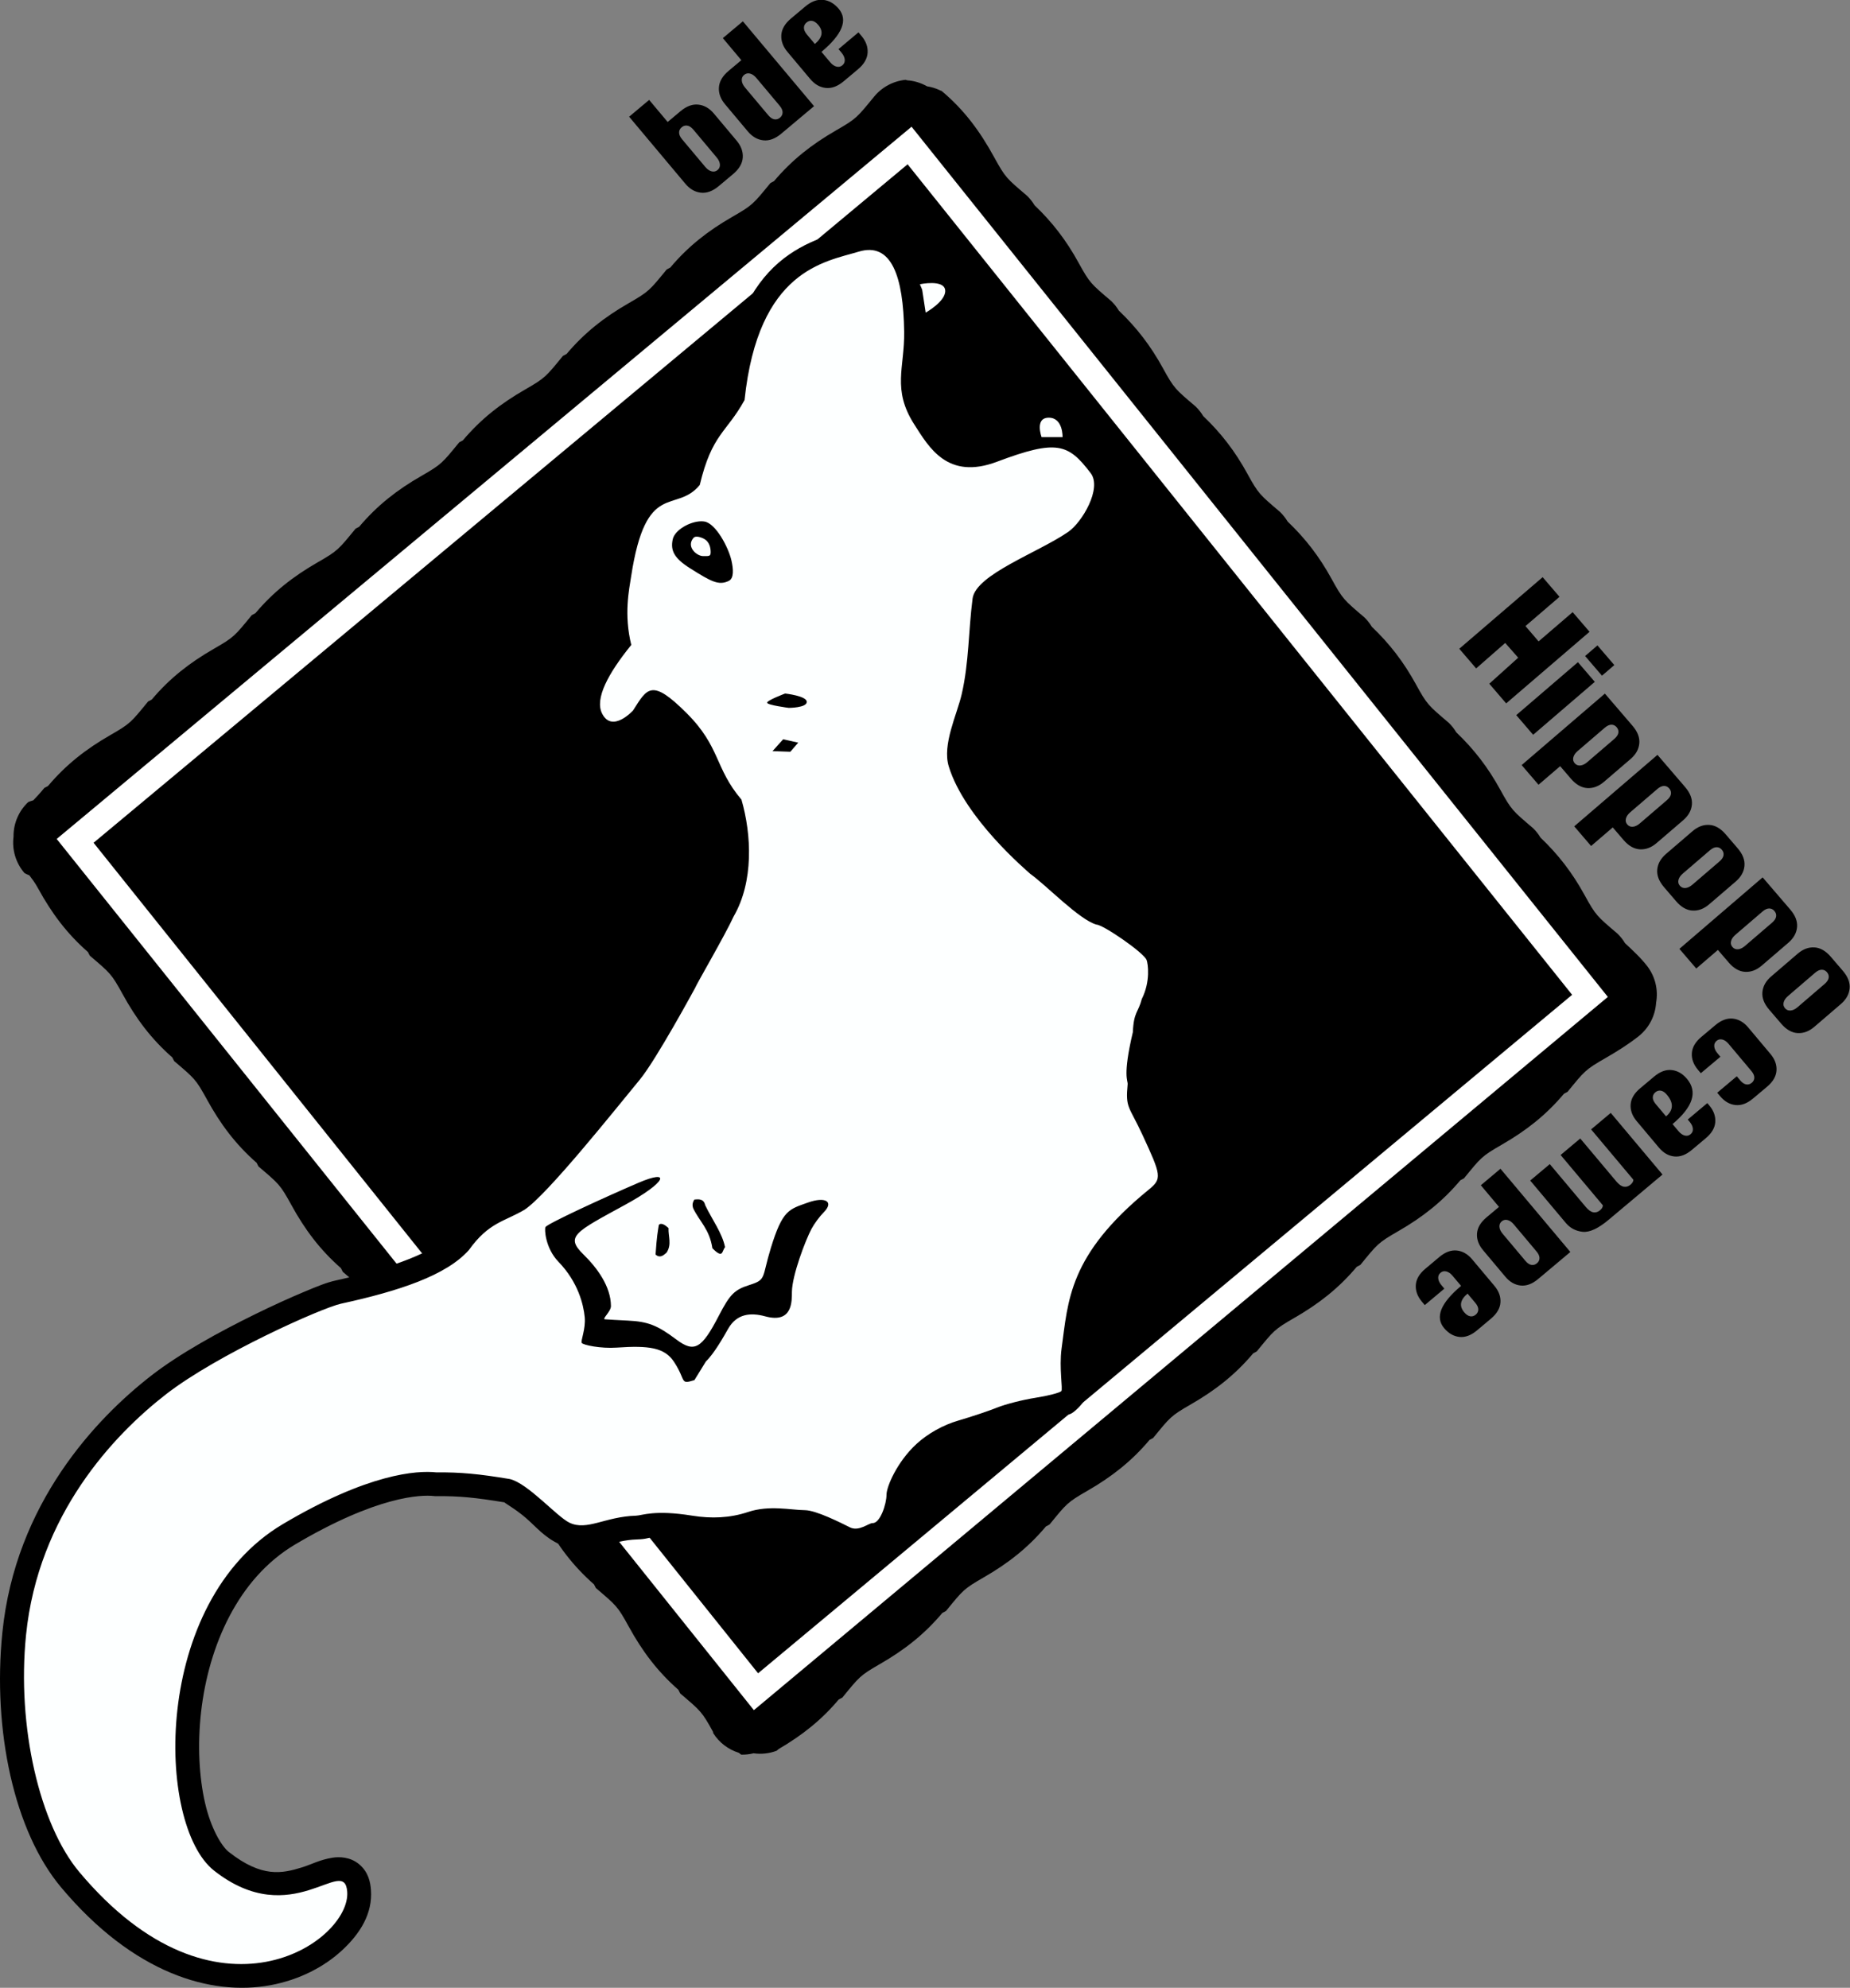 <?xml version="1.0" encoding="UTF-8" standalone="no"?>
<!-- Created with Inkscape (http://www.inkscape.org/) -->

<svg
   width="231.038mm"
   height="248.201mm"
   viewBox="0 0 231.038 248.201"
   version="1.1"
   id="svg1666"
   inkscape:export-filename="bitmap.svg"
   inkscape:export-xdpi="96"
   inkscape:export-ydpi="96"
   sodipodi:docname="hippopocampe (Copy).svg"
   xmlns:inkscape="http://www.inkscape.org/namespaces/inkscape"
   xmlns:sodipodi="http://sodipodi.sourceforge.net/DTD/sodipodi-0.dtd"
   xmlns="http://www.w3.org/2000/svg"
   xmlns:svg="http://www.w3.org/2000/svg">
  <rect x="0" y="0" width="231.038" height="248.201" fill="#808080" stroke="none"/>
  <sodipodi:namedview
     id="namedview1668"
     pagecolor="#ffffff"
     bordercolor="#000000"
     borderopacity="0.25"
     inkscape:showpageshadow="2"
     inkscape:pageopacity="0.0"
     inkscape:pagecheckerboard="0"
     inkscape:deskcolor="#d1d1d1"
     inkscape:document-units="mm"
     showgrid="false" />
  <defs
     id="defs1663" />
  <g
     inkscape:label="Layer 1"
     inkscape:groupmode="layer"
     id="layer1"
     transform="translate(-49.067,-123.795)">
    <g
       aria-label="campe"
       transform="matrix(-1.149,0.965,-0.965,-1.149,-5.835,10.357)"
       id="text13086"
       style="font-size:13.41px;line-height:1.25;letter-spacing:0px;word-spacing:0px;display:inline;fill:#000000;fill-opacity:1;stroke:none;stroke-width:0.335">
      <path
         d="m -32.49,-240.854 h 2.128 v 0.38 q 0,0.858 -0.504,1.382 -0.504,0.524 -1.467,0.524 h -1.526 q -0.963,0 -1.467,-0.524 -0.504,-0.524 -0.504,-1.382 v -2.881 q 0,-0.858 0.504,-1.382 0.504,-0.524 1.467,-0.524 h 1.526 q 0.963,0 1.467,0.524 0.504,0.524 0.504,1.382 v 0.38 h -2.128 v -0.445 q 0,-0.38 -0.164,-0.576 -0.164,-0.196 -0.445,-0.196 -0.275,0 -0.439,0.196 -0.164,0.196 -0.164,0.576 v 2.947 q 0,0.38 0.164,0.609 0.164,0.229 0.439,0.229 0.282,0 0.445,-0.229 0.164,-0.229 0.164,-0.609 z"
         style="font-family:'LT Energy';-inkscape-font-specification:'LT Energy';fill:#000000;fill-opacity:1;stroke:none"
         id="path22166" />
      <path
         d="m -25.837,-242.582 v -0.773 q 0,-0.38 -0.164,-0.609 -0.164,-0.229 -0.445,-0.229 -0.275,0 -0.439,0.229 -0.164,0.229 -0.164,0.609 v 0.249 h -2.128 v -0.249 q 0,-0.858 0.504,-1.382 0.504,-0.524 1.467,-0.524 h 1.526 q 0.963,0 1.467,0.524 0.504,0.524 0.504,1.382 v 2.881 q 0,0.858 -0.504,1.382 -0.504,0.524 -1.467,0.524 h -1.526 q -0.963,0 -1.467,-0.524 -0.504,-0.524 -0.504,-1.382 0,-2.108 3.34,-2.108 z m 0,0.838 q -1.211,0 -1.211,1.336 0,0.38 0.164,0.576 0.164,0.196 0.439,0.196 0.282,0 0.445,-0.196 0.164,-0.196 0.164,-0.576 z"
         style="font-family:'LT Energy';-inkscape-font-specification:'LT Energy';fill:#000000;fill-opacity:1;stroke:none"
         id="path22168" />
      <path
         d="m -19.184,-243.224 q 0,-0.511 -0.196,-0.74 -0.196,-0.229 -0.524,-0.229 -0.327,0 -0.458,0.164 v 5.468 h -2.135 v -6.699 h 5.841 q 1.709,0 2.311,0.622 0.602,0.622 0.602,1.48 v 4.597 h -2.128 v -4.662 q 0,-0.511 -0.196,-0.74 -0.196,-0.229 -0.524,-0.229 -0.327,0 -0.458,0.164 v 5.468 h -2.135 z"
         style="font-family:'LT Energy';-inkscape-font-specification:'LT Energy';fill:#000000;fill-opacity:1;stroke:none"
         id="path22170" />
      <path
         d="m -9.303,-239.865 q 0.164,-0.229 0.164,-0.609 v -2.947 q 0,-0.38 -0.164,-0.576 -0.164,-0.196 -0.445,-0.196 -0.275,0 -0.439,0.196 -0.164,0.196 -0.164,0.576 v 2.947 q 0,0.38 0.164,0.609 0.164,0.229 0.439,0.229 0.282,0 0.445,-0.229 z m -3.176,-5.396 h 3.497 q 0.963,0 1.467,0.524 0.504,0.524 0.504,1.382 v 2.881 q 0,0.858 -0.504,1.382 -0.504,0.524 -1.467,0.524 h -1.362 v 2.351 h -2.135 z"
         style="font-family:'LT Energy';-inkscape-font-specification:'LT Energy';fill:#000000;fill-opacity:1;stroke:none"
         id="path22172" />
      <path
         d="m -3.698,-241.574 v 1.1 q 0,0.38 0.164,0.609 0.164,0.229 0.439,0.229 0.282,0 0.445,-0.229 0.164,-0.229 0.164,-0.609 v -0.38 h 2.128 v 0.38 q 0,0.858 -0.504,1.382 -0.504,0.524 -1.467,0.524 h -1.526 q -0.963,0 -1.467,-0.524 -0.504,-0.524 -0.504,-1.382 v -2.881 q 0,-0.858 0.504,-1.382 0.504,-0.524 1.467,-0.524 h 1.526 q 0.963,0 1.467,0.524 0.504,0.524 0.504,1.382 0,1.781 -3.34,1.781 z m 0,-0.838 q 1.211,0 1.211,-1.008 0,-0.38 -0.164,-0.576 -0.164,-0.196 -0.445,-0.196 -0.275,0 -0.439,0.196 -0.164,0.196 -0.164,0.576 z"
         style="font-family:'LT Energy';-inkscape-font-specification:'LT Energy';fill:#000000;fill-opacity:1;stroke:none"
         id="path22174" />
    </g>
    <g
       aria-label="bde"
       transform="matrix(1.149,-0.964,0.964,1.149,-5.835,10.357)"
       id="text17654"
       style="font-size:13.677px;line-height:1.25;letter-spacing:0px;word-spacing:0px;display:inline;fill:#000000;fill-opacity:1;stroke:none;stroke-width:0.342">
      <path
         d="m 16.555,130.484 q 0.167,-0.234 0.167,-0.621 v -3.005 q 0,-0.387 -0.167,-0.588 -0.167,-0.2 -0.454,-0.2 -0.28,0 -0.447,0.2 -0.167,0.2 -0.167,0.588 v 3.005 q 0,0.387 0.167,0.621 0.167,0.234 0.447,0.234 0.287,0 0.454,-0.234 z m -1.062,-5.503 h 1.389 q 0.982,0 1.496,0.534 0.514,0.534 0.514,1.409 v 2.938 q 0,0.875 -0.514,1.409 -0.514,0.534 -1.496,0.534 h -1.556 q -0.982,0 -1.496,-0.534 -0.514,-0.534 -0.514,-1.409 v -7.279 h 2.177 z"
         style="font-family:'LT Energy';-inkscape-font-specification:'LT Energy';fill:#000000;fill-opacity:1;stroke:none"
         id="path22159" />
      <path
         d="m 22.438,126.304 q -0.167,0.234 -0.167,0.621 v 3.005 q 0,0.387 0.167,0.588 0.167,0.2 0.447,0.2 0.287,0 0.454,-0.2 0.167,-0.2 0.167,-0.588 v -3.005 q 0,-0.387 -0.167,-0.621 -0.167,-0.234 -0.454,-0.234 -0.28,0 -0.447,0.234 z m 3.239,5.503 h -3.566 q -0.982,0 -1.496,-0.534 -0.514,-0.534 -0.514,-1.409 v -2.938 q 0,-0.875 0.514,-1.409 0.514,-0.534 1.496,-0.534 h 1.389 v -2.397 h 2.177 z"
         style="font-family:'LT Energy';-inkscape-font-specification:'LT Energy';fill:#000000;fill-opacity:1;stroke:none"
         id="path22161" />
      <path
         d="m 29.056,128.741 v 1.122 q 0,0.387 0.167,0.621 0.167,0.234 0.447,0.234 0.287,0 0.454,-0.234 0.167,-0.234 0.167,-0.621 v -0.387 h 2.17 v 0.387 q 0,0.875 -0.514,1.409 -0.514,0.534 -1.496,0.534 h -1.556 q -0.982,0 -1.496,-0.534 -0.514,-0.534 -0.514,-1.409 v -2.938 q 0,-0.875 0.514,-1.409 0.514,-0.534 1.496,-0.534 h 1.556 q 0.982,0 1.496,0.534 0.514,0.534 0.514,1.409 0,1.816 -3.406,1.816 z m 0,-0.855 q 1.235,0 1.235,-1.028 0,-0.387 -0.167,-0.588 -0.167,-0.2 -0.454,-0.2 -0.28,0 -0.447,0.2 -0.167,0.2 -0.167,0.588 z"
         style="font-family:'LT Energy';-inkscape-font-specification:'LT Energy';fill:#000000;fill-opacity:1;stroke:none"
         id="path22163" />
    </g>
    <g
       aria-label="Hippopo"
       transform="matrix(0.977,1.138,-1.138,0.977,-5.835,10.357)"
       id="text3344"
       style="font-size:13.548px;line-height:1.25;letter-spacing:0px;word-spacing:0px;display:inline;fill:#000000;fill-opacity:1;stroke:none;stroke-width:0.339">
      <path
         d="m 203.482,-38.734 0.032,3.217 h -2.157 v -9.149 h 2.157 v 3.738 h 1.68 v -3.738 h 2.157 v 9.149 h -2.157 l -0.076,-3.238 z"
         style="font-family:'LT Energy';-inkscape-font-specification:'LT Energy';fill:#000000;fill-opacity:1;stroke:none"
         id="path22144"
         sodipodi:nodetypes="ccccccccccccc" />
      <path
         d="m 210.797,-42.285 v 6.767 h -2.157 v -6.767 z m -2.157,-0.787 v -1.356 h 2.157 v 1.356 z"
         style="font-family:'LT Energy';-inkscape-font-specification:'LT Energy';fill:#000000;fill-opacity:1;stroke:none"
         id="path22146" />
      <path
         d="m 215.295,-36.834 q 0.165,-0.232 0.165,-0.615 v -2.977 q 0,-0.384 -0.165,-0.582 -0.165,-0.198 -0.45,-0.198 -0.278,0 -0.443,0.198 -0.165,0.198 -0.165,0.582 v 2.977 q 0,0.384 0.165,0.615 0.165,0.232 0.443,0.232 0.284,0 0.45,-0.232 z m -3.208,-5.451 h 3.533 q 0.972,0 1.482,0.529 0.509,0.529 0.509,1.396 v 2.911 q 0,0.867 -0.509,1.396 -0.509,0.529 -1.482,0.529 h -1.376 v 2.375 h -2.157 z"
         style="font-family:'LT Energy';-inkscape-font-specification:'LT Energy';fill:#000000;fill-opacity:1;stroke:none"
         id="path22148" />
      <path
         d="m 222.016,-36.834 q 0.165,-0.232 0.165,-0.615 v -2.977 q 0,-0.384 -0.165,-0.582 -0.165,-0.198 -0.45,-0.198 -0.278,0 -0.443,0.198 -0.165,0.198 -0.165,0.582 v 2.977 q 0,0.384 0.165,0.615 0.165,0.232 0.443,0.232 0.284,0 0.45,-0.232 z m -3.208,-5.451 h 3.533 q 0.972,0 1.482,0.529 0.509,0.529 0.509,1.396 v 2.911 q 0,0.867 -0.509,1.396 -0.509,0.529 -1.482,0.529 h -1.376 v 2.375 h -2.157 z"
         style="font-family:'LT Energy';-inkscape-font-specification:'LT Energy';fill:#000000;fill-opacity:1;stroke:none"
         id="path22150" />
      <path
         d="m 229.062,-42.285 q 0.972,0 1.482,0.529 0.509,0.529 0.509,1.396 v 2.911 q 0,0.867 -0.509,1.396 -0.509,0.529 -1.482,0.529 h -1.541 q -0.972,0 -1.482,-0.529 -0.509,-0.529 -0.509,-1.396 v -2.911 q 0,-0.867 0.509,-1.396 0.509,-0.529 1.482,-0.529 z m -0.774,5.683 q 0.284,0 0.45,-0.232 0.165,-0.232 0.165,-0.615 v -2.977 q 0,-0.384 -0.165,-0.582 -0.165,-0.198 -0.45,-0.198 -0.278,0 -0.443,0.198 -0.165,0.198 -0.165,0.582 v 2.977 q 0,0.384 0.165,0.615 0.165,0.232 0.443,0.232 z"
         style="font-family:'LT Energy';-inkscape-font-specification:'LT Energy';fill:#000000;fill-opacity:1;stroke:none"
         id="path22152" />
      <path
         d="m 235.459,-36.834 q 0.165,-0.232 0.165,-0.615 v -2.977 q 0,-0.384 -0.165,-0.582 -0.165,-0.198 -0.45,-0.198 -0.278,0 -0.443,0.198 -0.165,0.198 -0.165,0.582 v 2.977 q 0,0.384 0.165,0.615 0.165,0.232 0.443,0.232 0.284,0 0.45,-0.232 z m -3.208,-5.451 h 3.533 q 0.972,0 1.482,0.529 0.509,0.529 0.509,1.396 v 2.911 q 0,0.867 -0.509,1.396 -0.509,0.529 -1.482,0.529 h -1.376 v 2.375 h -2.157 z"
         style="font-family:'LT Energy';-inkscape-font-specification:'LT Energy';fill:#000000;fill-opacity:1;stroke:none"
         id="path22154" />
      <path
         d="m 242.504,-42.285 q 0.972,0 1.482,0.529 0.509,0.529 0.509,1.396 v 2.911 q 0,0.867 -0.509,1.396 -0.509,0.529 -1.482,0.529 h -1.541 q -0.972,0 -1.482,-0.529 -0.509,-0.529 -0.509,-1.396 v -2.911 q 0,-0.867 0.509,-1.396 0.509,-0.529 1.482,-0.529 z m -0.774,5.683 q 0.284,0 0.45,-0.232 0.165,-0.232 0.165,-0.615 v -2.977 q 0,-0.384 -0.165,-0.582 -0.165,-0.198 -0.45,-0.198 -0.278,0 -0.443,0.198 -0.165,0.198 -0.165,0.582 v 2.977 q 0,0.384 0.165,0.615 0.165,0.232 0.443,0.232 z"
         style="font-family:'LT Energy';-inkscape-font-specification:'LT Energy';fill:#000000;fill-opacity:1;stroke:none"
         id="path22156" />
    </g>
    <path
       id="rect2418"
       style="color:#000000;display:inline;fill:#000000;stroke:none;stroke-width:1.5;stroke-linecap:round;stroke-linejoin:round;stroke-dashoffset:18.104;-inkscape-stroke:none;paint-order:stroke fill markers"
       d="m 162.162,133.762 c -1.537,0.151 -2.951,0.907 -3.932,2.101 -2.134,2.602 -2.194,2.744 -4.737,4.204 -3.041,1.746 -5.527,3.694 -7.764,6.346 -0.154,0.073 -0.304,0.154 -0.451,0.24 -2.134,2.602 -2.194,2.744 -4.737,4.204 -3.044,1.747 -5.531,3.693 -7.77,6.349 -0.152,0.073 -0.3,0.152 -0.445,0.237 -2.134,2.602 -2.195,2.744 -4.738,4.204 -3.041,1.745 -5.526,3.691 -7.763,6.343 -0.154,0.073 -0.305,0.154 -0.452,0.24 -2.134,2.602 -2.194,2.747 -4.737,4.207 -3.041,1.746 -5.527,3.691 -7.764,6.343 -0.154,0.073 -0.304,0.154 -0.451,0.24 -2.134,2.602 -2.194,2.745 -4.737,4.204 -3.042,1.746 -5.527,3.693 -7.764,6.345 -0.154,0.073 -0.304,0.154 -0.451,0.24 -2.134,2.602 -2.195,2.745 -4.738,4.204 -3.043,1.746 -5.528,3.691 -7.766,6.345 -0.154,0.073 -0.304,0.154 -0.451,0.24 -2.134,2.602 -2.192,2.745 -4.735,4.204 -3.04,1.745 -5.524,3.689 -7.761,6.34 -0.156,0.074 -0.308,0.155 -0.457,0.243 -2.134,2.602 -2.192,2.745 -4.735,4.204 -3.04,1.745 -5.524,3.692 -7.761,6.343 -0.156,0.074 -0.309,0.155 -0.457,0.243 -0.635,0.775 -0.977,1.11 -1.388,1.55 -0.214,0.061 -0.424,0.134 -0.63,0.219 -1.191,1.119 -1.856,2.687 -1.834,4.321 -0.21,1.644 0.291,3.3 1.377,4.552 0.196,0.103 0.397,0.196 0.603,0.276 0.337,0.458 0.632,0.793 1.119,1.681 1.686,3.075 3.579,5.598 6.187,7.886 0.072,0.156 0.15,0.308 0.235,0.457 2.56,2.185 2.7,2.246 4.11,4.817 1.686,3.076 3.584,5.6 6.193,7.889 0.071,0.155 0.148,0.306 0.232,0.454 2.56,2.185 2.7,2.248 4.11,4.819 1.686,3.076 3.582,5.598 6.191,7.887 0.07,0.154 0.147,0.306 0.231,0.453 2.56,2.185 2.704,2.249 4.114,4.82 1.685,3.074 3.58,5.595 6.187,7.883 0.071,0.157 0.149,0.31 0.234,0.46 2.56,2.185 2.701,2.245 4.111,4.816 1.686,3.075 3.582,5.599 6.19,7.887 0.071,0.156 0.15,0.308 0.235,0.457 2.56,2.185 2.7,2.246 4.11,4.817 1.686,3.076 3.581,5.6 6.19,7.889 0.071,0.155 0.148,0.306 0.232,0.454 2.56,2.185 2.703,2.248 4.113,4.819 1.686,3.076 3.582,5.598 6.191,7.887 0.07,0.155 0.147,0.306 0.231,0.454 2.56,2.185 2.701,2.248 4.111,4.819 1.685,3.074 3.583,5.596 6.19,7.884 0.071,0.157 0.149,0.31 0.234,0.46 2.548,2.175 2.704,2.256 4.096,4.793 0.006,0.053 0.013,0.106 0.021,0.158 0.74,1.176 1.877,2.049 3.204,2.461 0.096,0.079 0.195,0.156 0.296,0.229 0.519,0.012 1.037,-0.045 1.541,-0.17 0.971,0.139 1.962,0.03 2.88,-0.316 0.091,-0.072 0.18,-0.146 0.267,-0.223 2.908,-1.701 5.323,-3.603 7.486,-6.173 0.155,-0.074 0.306,-0.156 0.454,-0.243 2.131,-2.605 2.19,-2.747 4.731,-4.21 3.039,-1.749 5.521,-3.7 7.755,-6.355 0.154,-0.073 0.304,-0.154 0.451,-0.24 2.131,-2.605 2.19,-2.747 4.731,-4.21 3.039,-1.749 5.524,-3.699 7.758,-6.355 0.154,-0.073 0.304,-0.154 0.451,-0.24 2.131,-2.605 2.19,-2.75 4.731,-4.212 3.04,-1.75 5.524,-3.696 7.758,-6.352 0.154,-0.074 0.304,-0.156 0.451,-0.243 2.131,-2.605 2.19,-2.747 4.731,-4.21 3.041,-1.75 5.526,-3.697 7.761,-6.355 0.152,-0.074 0.3,-0.154 0.445,-0.24 2.131,-2.605 2.19,-2.747 4.731,-4.21 3.041,-1.75 5.523,-3.698 7.758,-6.355 0.154,-0.073 0.304,-0.154 0.451,-0.24 2.131,-2.605 2.19,-2.747 4.731,-4.21 3.041,-1.75 5.523,-3.698 7.758,-6.355 0.154,-0.073 0.304,-0.154 0.451,-0.24 2.131,-2.605 2.19,-2.747 4.731,-4.21 3.039,-1.749 5.522,-3.697 7.755,-6.352 0.154,-0.074 0.304,-0.156 0.451,-0.243 2.131,-2.605 2.19,-2.747 4.731,-4.21 1.517,-0.873 2.874,-1.727 4.172,-2.751 1.271,-1.025 2.053,-2.536 2.156,-4.166 0.284,-1.583 -0.1,-3.213 -1.06,-4.504 -0.802,-1.06 -1.817,-1.988 -2.821,-2.929 -0.26,-0.435 -0.575,-0.834 -0.938,-1.187 -2.56,-2.185 -2.701,-2.245 -4.111,-4.816 -1.519,-2.771 -3.28,-5.062 -5.499,-7.172 -0.256,-0.428 -0.566,-0.822 -0.922,-1.171 -2.56,-2.185 -2.704,-2.249 -4.114,-4.82 -1.515,-2.765 -3.273,-5.047 -5.484,-7.154 -0.259,-0.436 -0.574,-0.836 -0.937,-1.19 -2.559,-2.184 -2.703,-2.248 -4.111,-4.816 v -0.003 c -1.52,-2.772 -3.281,-5.063 -5.502,-7.175 -0.256,-0.427 -0.565,-0.819 -0.92,-1.167 -2.56,-2.185 -2.701,-2.248 -4.111,-4.819 -1.517,-2.767 -3.275,-5.052 -5.49,-7.16 -0.258,-0.433 -0.571,-0.831 -0.932,-1.184 -2.56,-2.185 -2.701,-2.248 -4.111,-4.819 -1.518,-2.769 -3.279,-5.054 -5.496,-7.163 -0.257,-0.431 -0.57,-0.827 -0.929,-1.178 -2.56,-2.185 -2.701,-2.248 -4.111,-4.819 -1.518,-2.769 -3.277,-5.057 -5.493,-7.166 -0.258,-0.431 -0.57,-0.827 -0.929,-1.177 -2.56,-2.185 -2.701,-2.248 -4.111,-4.819 -1.518,-2.769 -3.276,-5.057 -5.493,-7.166 -0.258,-0.43 -0.57,-0.825 -0.929,-1.175 -2.56,-2.185 -2.701,-2.248 -4.111,-4.819 -1.778,-3.243 -3.73,-5.899 -6.571,-8.285 -0.072,-0.024 -0.144,-0.046 -0.217,-0.067 -0.007,-0.009 -0.014,-0.018 -0.021,-0.026 -0.5,-0.233 -1.031,-0.394 -1.576,-0.477 -0.758,-0.432 -1.603,-0.689 -2.473,-0.75 -0.072,-0.023 -0.144,-0.044 -0.217,-0.064 z"
       sodipodi:nodetypes="ccccccccccccccccccccccccccccccccccsccsccsccsccsccsccscccccccccccsccsccscccccsccsccsccscccccsccsccccccsccsccscccccsccccccc" />
    <path
       id="path965"
       style="display:inline;fill:#ffffff;stroke:none;stroke-width:0.265;stop-color:#000000"
       d="M 162.908,139.617 56.147,228.549 143.215,337.33 249.863,248.273 Z" />
    <rect
       style="display:inline;fill:#000000;fill-opacity:1;stroke:none;paint-order:stroke markers fill"
       id="rect1432"
       width="132.371"
       height="132.78"
       x="-95.711"
       y="214.815"
       transform="matrix(0.768,-0.64,0.625,0.781,0,0)" />
    <g
       id="path3123">
      <path
         style="color:#000000;fill:#000000;-inkscape-stroke:none;paint-order:stroke fill markers"
         d="m 157.846,152.051 c -0.809,-0.029 -1.625,0.088 -2.391,0.318 -1.82,0.548 -5.702,1.242 -9.174,4.246 -3.35,2.898 -6.043,7.909 -7.047,15.998 -0.888,1.524 -1.689,2.418 -2.701,3.881 -0.96,1.388 -1.865,3.366 -2.637,6.141 -0.226,0.22 -0.389,0.387 -0.803,0.537 -0.549,0.2 -1.573,0.393 -2.826,1.107 -1.254,0.715 -2.501,2.015 -3.357,3.789 -0.857,1.775 -1.473,4.042 -1.967,7.268 -0.186,1.218 -0.796,4.445 -0.143,8.324 -1.106,1.458 -2.199,2.901 -2.861,4.354 -0.846,1.857 -1.438,4.061 -0.322,6.24 0.611,1.193 1.882,2.294 3.24,2.547 1.358,0.252 2.412,-0.147 3.154,-0.523 1.486,-0.752 2.318,-1.783 2.318,-1.783 l 0.17,-0.188 0.137,-0.215 c 0.199,-0.313 0.26,-0.388 0.41,-0.617 0.429,0.332 0.891,0.688 1.684,1.48 1.839,1.838 2.411,3.023 3.131,4.609 0.636,1.403 1.496,3.24 3.018,5.24 1.018,3.787 1.074,8.762 -0.762,11.928 l -0.072,0.125 -0.06,0.131 c -0.414,0.907 -1.605,3.101 -2.656,4.988 -0.526,0.943 -1.024,1.832 -1.406,2.52 -0.191,0.344 -0.352,0.635 -0.48,0.875 -0.064,0.12 -0.119,0.226 -0.174,0.336 -0.008,0.015 -0.026,0.066 -0.033,0.078 -0.014,0.025 -1.187,2.189 -2.621,4.678 -1.443,2.504 -3.285,5.451 -3.934,6.238 -1.67,2.028 -4.547,5.606 -7.348,8.895 -1.4,1.644 -2.781,3.215 -3.947,4.451 -1.15,1.218 -2.192,2.132 -2.406,2.279 -0.981,0.57 -2.007,0.932 -3.375,1.717 -1.401,0.803 -2.944,2.078 -4.4,4.107 l 0.197,-0.244 c -1.869,2.098 -7.335,4.23 -14.375,5.766 -1.17,0.255 -2.311,0.726 -4.035,1.449 -1.725,0.723 -3.826,1.674 -6.061,2.77 -4.469,2.192 -9.424,4.91 -12.971,7.664 -6.874,5.337 -16.967,15.948 -18.6,32.096 -1.232,12.18 1.462,24.794 7.328,31.793 9.048,10.795 18.74,13.599 26.145,12.23 3.702,-0.684 6.783,-2.335 8.998,-4.398 2.215,-2.064 3.784,-4.554 3.561,-7.506 -0.073,-0.965 -0.311,-2.206 -1.449,-3.178 -1.139,-0.972 -2.559,-0.97 -3.373,-0.836 -1.627,0.269 -2.575,0.832 -3.801,1.209 -2.452,0.754 -4.981,1.334 -9.133,-1.934 -0.909,-0.715 -2.24,-2.956 -2.967,-6.135 -0.727,-3.179 -0.958,-7.205 -0.49,-11.332 0.936,-8.255 4.619,-16.699 11.729,-20.912 10.298,-6.103 15.765,-6.226 17.326,-6.059 l 0.17,0.018 0.17,-0.002 c 2.866,-0.023 4.87,0.178 8.525,0.781 -0.207,-0.035 1.344,0.814 2.65,1.949 1.321,1.148 2.237,2.342 4.141,3.26 2.057,0.992 4.11,0.573 5.559,0.203 1.448,-0.37 2.653,-0.743 4.139,-0.785 1.297,-0.037 1.379,-0.234 2.184,-0.305 0.805,-0.071 2.097,-0.084 4.266,0.266 2.75,0.443 5.606,0.359 8.391,-0.57 1.675,-0.559 3.688,-0.098 6.141,-0.076 -0.39,-0.003 0.792,0.21 1.758,0.621 0.966,0.411 1.962,0.911 2.547,1.203 1.633,0.815 3.28,0.377 4.105,0.043 0.413,-0.167 0.709,-0.323 0.826,-0.377 0.117,-0.054 0.172,0.143 -0.826,0.119 1.511,0.036 2.476,-0.816 2.992,-1.418 0.516,-0.602 0.795,-1.163 1.031,-1.721 0.473,-1.116 0.746,-2.109 0.746,-3.363 0,0.782 0.115,-0.388 0.613,-1.316 0.498,-0.928 1.272,-2.016 2.178,-2.85 1.001,-0.922 2.628,-1.841 4.02,-2.246 1.743,-0.508 3.889,-1.218 5.16,-1.73 0.563,-0.227 2.79,-0.827 4.105,-1.033 0.876,-0.137 1.704,-0.305 2.414,-0.488 0.355,-0.091 0.675,-0.183 1.006,-0.303 0.331,-0.119 0.527,0.062 1.469,-0.879 1.322,-1.322 0.889,-1.76 0.912,-2.072 0.023,-0.312 0.014,-0.513 0.006,-0.723 -0.017,-0.42 -0.052,-0.837 -0.08,-1.305 -0.056,-0.936 -0.08,-2.042 0.037,-2.922 l -0.004,0.019 c 0.867,-6.213 0.283,-10.169 9.82,-17.951 0.483,-0.394 1.046,-0.826 1.568,-1.672 0.522,-0.845 0.741,-2.083 0.627,-3.016 -0.229,-1.864 -0.974,-3.145 -2.158,-5.705 -0.9,-1.945 -1.483,-2.936 -1.592,-3.217 -0.108,-0.281 -0.131,-0.195 0.002,-1.562 0.167,-1.722 -0.129,-1.166 -0.133,-1.676 -0.004,-0.51 0.099,-1.813 0.719,-4.445 l 0.064,-0.273 0.012,-0.281 c 0.045,-1.053 0.107,-1.127 0.205,-1.361 0.078,-0.186 0.384,-0.92 0.646,-1.703 0.729,-1.513 0.999,-2.983 1.045,-4.17 0.047,-1.225 0.064,-1.817 -0.375,-2.961 -0.357,-0.931 -0.669,-1.132 -0.959,-1.438 -0.29,-0.306 -0.587,-0.573 -0.91,-0.848 -0.647,-0.548 -1.397,-1.109 -2.166,-1.645 -0.769,-0.536 -1.542,-1.037 -2.248,-1.441 -0.353,-0.202 -0.683,-0.38 -1.043,-0.541 -0.359,-0.161 -0.526,-0.412 -1.701,-0.412 l 0.801,0.111 c 0.194,0.054 -1.568,-0.971 -3.041,-2.238 -1.473,-1.267 -2.917,-2.666 -4.303,-3.652 l 0.305,0.25 c -0.445,-0.416 -0.706,-0.615 -1.48,-1.342 -0.774,-0.727 -1.792,-1.73 -2.844,-2.898 -2.104,-2.337 -4.294,-5.41 -5.051,-7.883 -0.126,-0.411 -0.079,-1.542 0.301,-2.934 0.38,-1.392 0.996,-2.92 1.371,-4.553 1.021,-4.443 0.911,-8.364 1.406,-12.215 -0.056,0.437 -0.094,0.163 0.484,-0.33 0.579,-0.493 1.577,-1.137 2.736,-1.785 2.318,-1.297 5.212,-2.591 7.484,-4.164 1.658,-1.148 2.717,-2.704 3.588,-4.6 0.435,-0.948 0.785,-1.971 0.887,-3.137 0.102,-1.166 -0.078,-2.612 -1.018,-3.842 -1.494,-1.956 -3.299,-3.86 -5.988,-4.273 -2.69,-0.413 -5.239,0.417 -9.115,1.877 -2.434,0.917 -3.185,0.561 -4.051,-0.039 -0.866,-0.6 -1.764,-1.931 -2.725,-3.43 -1.123,-1.751 -1.234,-2.683 -1.199,-4.088 0.035,-1.405 0.439,-3.331 0.4,-5.939 -0.054,-3.65 -0.361,-6.741 -1.652,-9.33 -0.645,-1.294 -1.645,-2.535 -3.113,-3.234 -0.734,-0.35 -1.535,-0.526 -2.344,-0.555 z m -0.213,5.918 c -0.037,-0.018 0.103,0.026 0.352,0.523 0.496,0.996 0.979,3.52 1.027,6.764 0.028,1.874 -0.345,3.539 -0.398,5.707 -0.054,2.168 0.437,4.79 2.137,7.441 0.875,1.365 2.05,3.518 4.344,5.107 2.293,1.589 5.786,2.126 9.529,0.717 3.636,-1.369 5.538,-1.656 6.119,-1.566 0.539,0.083 0.896,0.392 1.971,1.775 -0.025,0.214 -0.13,0.644 -0.35,1.123 -0.459,0.999 -1.518,2.157 -1.57,2.193 -1.484,1.028 -4.377,2.394 -7.002,3.863 -1.313,0.735 -2.576,1.501 -3.689,2.449 -1.113,0.948 -2.275,2.149 -2.525,4.098 -0.565,4.396 -0.487,8.082 -1.305,11.639 -0.208,0.903 -0.818,2.519 -1.311,4.32 -0.492,1.802 -0.963,3.913 -0.252,6.236 1.229,4.018 3.925,7.465 6.316,10.121 1.196,1.328 2.329,2.442 3.193,3.254 0.865,0.812 1.731,1.574 1.492,1.352 l 0.145,0.137 0.162,0.113 c 0.661,0.47 2.264,1.934 3.871,3.316 1.607,1.382 2.955,2.794 5.318,3.455 l 0.137,0.039 c 0.092,0.044 0.24,0.116 0.451,0.236 0.486,0.278 1.158,0.708 1.807,1.16 0.649,0.452 1.288,0.938 1.721,1.305 0.076,0.065 0.095,0.087 0.156,0.143 0.025,0.142 0.002,0.033 -0.01,0.342 -0.021,0.547 -0.146,1.233 -0.467,1.873 l -0.143,0.281 -0.078,0.305 c -0.138,0.534 -0.225,0.576 -0.547,1.344 -0.322,0.768 -0.596,1.909 -0.66,3.404 l 0.076,-0.555 c -0.683,2.902 -0.884,4.609 -0.875,5.85 0.009,1.24 0.039,2.287 0.158,1.061 -0.159,1.644 -0.1,3.066 0.369,4.279 0.469,1.213 0.958,1.873 1.742,3.568 1.026,2.218 1.338,3.158 1.443,3.436 -10.411,8.571 -11.001,15.927 -11.791,21.592 l -0.002,0.01 -0.002,0.01 c -0.177,1.329 -0.114,2.465 -0.065,3.457 -0.258,0.05 -0.453,0.104 -0.727,0.146 -1.828,0.286 -3.884,0.778 -5.408,1.393 -0.817,0.329 -3.061,1.089 -4.6,1.537 -2.36,0.687 -4.594,1.931 -6.383,3.578 -1.519,1.398 -2.62,2.978 -3.391,4.414 -0.77,1.436 -1.318,2.327 -1.318,4.125 0,-0.096 -0.115,0.537 -0.246,0.932 -0.043,0.025 -0.217,0.044 -0.258,0.062 -0.166,0.077 -0.223,0.103 -0.318,0.148 -0.61,-0.304 -1.355,-0.683 -2.33,-1.098 -1.203,-0.512 -2.249,-1.08 -4.031,-1.096 -1.053,-0.009 -4.437,-0.834 -8.076,0.381 -1.753,0.585 -3.545,0.667 -5.562,0.342 -2.567,-0.414 -4.405,-0.435 -5.73,-0.318 -1.326,0.116 -2.378,0.301 -1.834,0.285 -2.385,0.068 -4.242,0.662 -5.438,0.967 -1.195,0.305 -1.368,0.268 -1.508,0.201 0.314,0.151 -1.374,-1.13 -2.824,-2.391 -1.45,-1.26 -2.776,-2.725 -5.279,-3.285 l -0.082,-0.018 -0.08,-0.014 c -3.852,-0.64 -6.371,-0.871 -9.504,-0.855 -3.291,-0.316 -9.916,0.391 -20.826,6.857 -9.276,5.498 -13.522,15.831 -14.602,25.354 -0.54,4.761 -0.302,9.373 0.602,13.326 0.904,3.953 2.363,7.337 5.086,9.48 5.315,4.183 10.559,3.971 13.938,3.07 -0.055,0.055 -0.06,0.101 -0.119,0.156 -1.34,1.248 -3.445,2.425 -6.027,2.902 -5.165,0.955 -12.439,-0.575 -20.512,-10.205 -3.995,-4.766 -7.057,-16.595 -5.967,-27.377 1.411,-13.956 10.245,-23.275 16.33,-28 2.889,-2.244 7.679,-4.93 11.943,-7.021 2.132,-1.046 4.145,-1.956 5.74,-2.625 1.596,-0.669 2.98,-1.118 3.004,-1.123 7.372,-1.608 13.744,-3.35 17.547,-7.619 l 0.104,-0.117 0.092,-0.129 c 1.045,-1.456 1.708,-1.948 2.525,-2.416 0.398,-0.228 1.153,-0.611 1.723,-0.879 0.044,0.335 0.068,0.652 0.166,1.035 0.313,1.222 0.942,2.727 2.232,4.062 1.897,1.963 2.347,4.071 2.451,5.117 0.022,0.222 -0.023,0.659 -0.131,1.143 -0.054,0.242 -0.12,0.481 -0.188,0.828 -0.034,0.174 -0.073,0.37 -0.086,0.709 -0.013,0.339 -0.108,0.891 0.469,1.824 0.694,1.123 1.115,1.092 1.406,1.23 0.292,0.138 0.51,0.21 0.734,0.277 0.448,0.135 0.9,0.229 1.41,0.311 1.021,0.163 2.236,0.261 3.531,0.172 1.914,-0.132 3.203,-0.085 3.799,0.049 0.596,0.133 0.474,0.079 0.686,0.402 0.586,0.894 0.322,0.87 1.105,2.156 0.391,0.643 1.974,1.676 2.951,1.68 0.977,0.004 1.346,-0.196 1.861,-0.357 l 1.062,-0.332 2.021,-3.291 -0.486,0.602 c 1.761,-1.67 2.773,-3.814 3.303,-4.748 0.221,-0.389 0.163,-0.261 0.23,-0.279 0.067,-0.018 0.432,-0.049 1.035,0.115 1.24,0.338 2.49,0.432 3.711,0.025 1.221,-0.407 2.196,-1.381 2.668,-2.275 0.945,-1.788 0.707,-3.29 0.713,-3.646 0.008,-0.527 1.673,-5.701 2.107,-6.512 0.119,-0.222 0.831,-1.181 0.98,-1.33 0.569,-0.569 1.13,-1.184 1.377,-2.359 0.247,-1.175 -0.526,-3.043 -1.578,-3.689 -1.052,-0.646 -1.898,-0.628 -2.658,-0.574 -0.76,0.053 -1.48,0.23 -2.236,0.502 -1.09,0.392 -2.536,0.794 -3.785,2.119 -1.25,1.325 -1.875,2.944 -2.648,5.465 -0.523,1.705 -0.672,2.399 -0.719,2.658 -1.118,0.354 -2.351,0.911 -3.312,1.875 -0.962,0.966 -1.539,2.031 -2.275,3.453 -0.763,1.474 -0.978,1.647 -1.064,1.826 -2.292,-1.684 -4.448,-2.498 -6.941,-2.723 -0.343,-2.881 -1.917,-5.041 -3.512,-6.719 0.669,-0.423 1.47,-0.96 3.865,-2.268 1.402,-0.765 2.515,-1.461 3.391,-2.102 0.876,-0.641 1.489,-0.883 2.195,-2.293 0.177,-0.353 0.395,-0.851 0.361,-1.639 -0.034,-0.787 -0.548,-1.82 -1.195,-2.328 -1.295,-1.017 -2.065,-0.733 -2.609,-0.674 -1.088,0.119 -1.902,0.441 -3.064,0.939 -1.565,0.671 -3.438,1.534 -5.236,2.357 0.503,-0.576 0.965,-1.063 1.477,-1.664 2.875,-3.377 5.794,-7.003 7.414,-8.971 1.404,-1.706 3.006,-4.465 4.494,-7.047 1.488,-2.582 2.711,-4.842 2.711,-4.842 l 0.133,-0.244 0.023,-0.072 c 0.017,-0.033 0.025,-0.051 0.051,-0.1 0.099,-0.185 0.251,-0.461 0.436,-0.793 0.369,-0.664 0.87,-1.556 1.402,-2.512 1.019,-1.83 2.089,-3.772 2.748,-5.18 3.129,-5.418 2.684,-11.924 1.252,-16.877 l -0.178,-0.609 -0.41,-0.486 c -1.412,-1.666 -1.863,-2.854 -2.658,-4.607 -0.795,-1.753 -1.949,-3.968 -4.342,-6.359 -1.171,-1.17 -2.125,-2.027 -3.125,-2.684 -1,-0.656 -2.225,-1.215 -3.682,-1.033 -0.247,0.031 -0.413,0.173 -0.637,0.242 0.296,-0.4 0.381,-0.661 0.723,-1.082 l 0.934,-1.15 -0.357,-1.438 c -0.778,-3.132 -0.252,-5.518 0.031,-7.369 0.441,-2.883 0.988,-4.642 1.443,-5.584 0.455,-0.942 0.67,-1.05 0.949,-1.209 0.28,-0.159 0.861,-0.305 1.91,-0.686 1.049,-0.381 2.502,-1.151 3.631,-2.525 l 0.436,-0.529 0.158,-0.668 c 0.703,-2.946 1.317,-4.062 2.076,-5.16 0.759,-1.098 1.943,-2.359 3.229,-4.693 l 0.289,-0.525 0.062,-0.598 c 0.805,-7.644 2.999,-11.075 5.166,-12.949 2.167,-1.875 4.561,-2.314 7,-3.049 0.515,-0.155 0.502,-0.074 0.465,-0.092 z m 21.031,138.65 c 0.008,0.124 0.022,0.339 0.025,0.414 0.004,0.107 -0.003,0.167 0.006,0.051 0.004,-0.06 -0.09,-0.192 -0.031,-0.465 z M 158.117,311 c -0.823,-0.02 -0.936,0.152 -1.197,0.285 0.273,-0.158 0.66,-0.298 1.197,-0.285 z"
         id="path977" />
      <path
         style="color:#000000;fill:#fdffff;stroke-width:5.943;-inkscape-stroke:none;paint-order:stroke fill markers"
         d="m 155.198,314.497 c -1.144,-0.571 -4.214,-2.124 -5.605,-2.137 -1.753,-0.015 -4.451,-0.659 -7.108,0.228 -2.269,0.757 -4.593,0.84 -6.977,0.456 -4.736,-0.763 -6.253,-0.018 -7.007,0.003 -3.871,0.11 -6.123,1.934 -8.32,0.875 -1.59,-0.767 -5.21,-4.948 -7.463,-5.452 -3.845,-0.639 -6.106,-0.856 -9.168,-0.831 -2.403,-0.257 -8.481,0.13 -19.158,6.458 -16.385,9.712 -15.857,37.553 -8.593,43.269 9.766,7.686 16.274,-2.059 16.63,2.629 0.47,6.209 -16.343,17.964 -33.464,-2.461 -4.931,-5.882 -7.808,-18.103 -6.647,-29.584 1.522,-15.052 10.985,-25.018 17.464,-30.049 6.436,-4.997 19.492,-10.805 21.878,-11.325 7.206,-1.572 13.124,-3.51 15.96,-6.693 2.501,-3.486 4.414,-3.532 6.957,-5.04 2.806,-1.845 11.11,-12.255 14.399,-16.251 2.052,-2.493 6.887,-11.417 6.887,-11.417 0.124,-0.386 3.765,-6.63 4.825,-8.951 2.515,-4.339 2.246,-10.194 0.977,-14.584 -3.376,-3.984 -2.602,-6.556 -6.833,-10.786 -4.399,-4.397 -4.934,-3.14 -6.703,-0.353 0,0 -2.599,2.872 -3.865,0.4 -0.953,-1.861 0.756,-5.02 3.641,-8.579 -0.948,-3.82 -0.268,-6.928 -0.022,-8.535 1.869,-12.216 5.56,-7.77 8.575,-11.441 1.528,-6.401 3.334,-6.498 5.591,-10.598 1.714,-16.268 10.005,-17.25 14.264,-18.533 4.093,-1.233 5.57,3.105 5.672,9.999 0.066,4.482 -1.555,7.185 1.268,11.587 1.836,2.864 4.148,6.973 10.325,4.647 7.512,-2.829 8.902,-2.237 11.696,1.419 1.451,1.9 -1.077,6.146 -2.788,7.33 -3.757,2.601 -11.572,5.321 -11.96,8.345 -0.53,4.124 -0.437,7.927 -1.356,11.927 -0.583,2.536 -2.454,6.288 -1.617,9.022 1.985,6.491 9.776,13.039 10.189,13.425 2.046,1.456 6.098,5.724 8.267,6.33 0.803,0 5.895,3.488 6.251,4.416 0.176,0.458 0.505,2.672 -0.601,4.875 -0.44,1.699 -1.006,1.58 -1.115,4.129 -1.304,5.535 -0.603,6.02 -0.651,6.515 -0.292,3.012 0.166,2.673 1.85,6.314 2.36,5.101 2.464,5.471 0.781,6.844 -10.059,8.207 -10.052,13.887 -10.883,19.842 -0.325,2.441 0.184,5.098 -0.03,5.312 -0.214,0.214 -1.675,0.59 -3.247,0.836 -1.572,0.246 -3.712,0.792 -4.756,1.213 -1.044,0.421 -3.24,1.156 -4.881,1.634 -1.876,0.546 -3.806,1.627 -5.201,2.911 -2.425,2.232 -3.749,5.337 -3.749,6.354 0,1.147 -0.788,3.553 -1.728,3.53 -0.502,-0.012 -1.705,1.099 -2.849,0.528 z m -17.966,-20.718 c 1.022,-0.969 2.225,-3.109 2.763,-4.057 1.078,-1.9 2.806,-2.064 4.631,-1.566 3.487,0.951 3.323,-1.982 3.34,-3.078 0.033,-2.05 1.68,-6.412 2.458,-7.865 0.335,-0.626 1.01,-1.539 1.5,-2.029 1.344,-1.344 0.238,-2.024 -1.991,-1.223 -2.34,0.84 -3.137,0.901 -4.597,5.659 -1.157,3.769 -0.53,3.944 -2.659,4.618 -1.895,0.6 -2.447,1.154 -3.85,3.863 -2.136,4.126 -3.053,4.634 -5.305,2.942 -2.374,-1.784 -3.541,-2.236 -6.073,-2.356 -1.193,-0.057 -2.474,-0.13 -2.847,-0.163 -0.373,-0.033 0.764,-0.971 0.763,-1.642 -0.006,-2.461 -1.737,-4.793 -3.432,-6.45 -2.3,-2.249 -1.077,-2.774 5.178,-6.189 5.261,-2.873 5.792,-4.52 1.674,-2.755 -4.358,1.868 -11.336,5.097 -11.597,5.518 -0.139,0.225 -0.04,2.62 1.627,4.344 2.473,2.559 3.121,5.371 3.272,6.889 0.151,1.512 -0.532,2.969 -0.366,3.236 0.166,0.268 2.363,0.724 4.351,0.587 4.021,-0.277 5.991,-0.018 7.173,1.785 1.553,2.368 0.686,2.854 2.546,2.272 z"
         id="path979" />
    </g>
    <path
       id="path18356"
       style="display:inline;fill:#000000;fill-opacity:1;stroke:none;stroke-width:0.397px;stroke-linecap:butt;stroke-linejoin:miter;stroke-opacity:1"
       d="m 136.649,188.885 c -1.393,0.006 -3.314,1.073 -3.568,2.252 -0.298,1.381 0.154,2.347 2.153,3.608 2.65,1.672 3.599,2.193 4.852,1.579 0.655,-0.321 0.576,-1.462 0.326,-2.552 -0.385,-1.675 -1.959,-4.606 -3.349,-4.853 -0.13,-0.023 -0.269,-0.034 -0.413,-0.033 z m 0.344,2.189 c 0.661,0.362 0.828,1.103 0.827,1.657 5e-5,0.555 -0.207,0.498 -0.96,0.498 -0.754,1.4e-4 -2.137,-1.137 -1.198,-2.261 0.356,-0.426 1.33,0.106 1.33,0.106 z"
       sodipodi:nodetypes="ssssssssscsss" />
    <path
       style="display:inline;fill:#000000;fill-opacity:1;stroke:none;stroke-width:0.397px;stroke-linecap:butt;stroke-linejoin:miter;stroke-opacity:1"
       d="m 147.118,210.39 c 0,0 2.706,0.295 2.706,1.043 0,0.749 -2.258,0.749 -2.258,0.749 0,0 -2.702,-0.349 -2.702,-0.648 0,-0.298 2.254,-1.144 2.254,-1.144 z"
       id="path39618" />
    <path
       style="display:inline;fill:#000000;fill-opacity:1;stroke:none;stroke-width:0.397px;stroke-linecap:butt;stroke-linejoin:miter;stroke-opacity:1"
       d="m 147.771,217.66 -2.227,-0.077 1.326,-1.479 1.886,0.418 z"
       id="path39620" />
    <path
       style="display:inline;fill:#000000;fill-opacity:1;stroke:none;stroke-width:0.397px;stroke-linecap:butt;stroke-linejoin:miter;stroke-opacity:1"
       d="m 131.345,276.746 c -0.128,0.805 -0.252,1.391 -0.409,3.701 0.548,0.469 0.964,0.125 1.376,-0.246 0.681,-1.021 0.196,-2.043 0.245,-3.064 -0.375,-0.346 -0.921,-0.742 -1.212,-0.391 z"
       id="path39622"
       sodipodi:nodetypes="ccccc" />
    <path
       style="display:inline;fill:#000000;fill-opacity:1;stroke:none;stroke-width:0.397px;stroke-linecap:butt;stroke-linejoin:miter;stroke-opacity:1"
       d="m 135.652,274.703 c 0.801,1.64 2.022,2.576 2.381,4.952 1.37,1.369 1.162,0.369 1.581,-0.131 -0.34,-1.75 -1.648,-3.499 -2.48,-5.249 -0.186,-0.798 -0.769,-0.761 -1.366,-0.695 -0.201,0.362 -0.291,0.679 -0.115,1.123 z"
       id="path39624"
       sodipodi:nodetypes="cccccc" />
    <path
       style="display:inline;fill:#fdffff;fill-opacity:1;stroke:none;stroke-width:0.998;stroke-linecap:butt;stroke-linejoin:miter;stroke-miterlimit:4;stroke-dasharray:none;stroke-opacity:1;paint-order:stroke fill markers"
       d="m 164.233,159.968 0.438,2.861 c 0,0 2.591,-1.444 2.435,-2.811 -0.156,-1.367 -3.158,-0.733 -3.158,-0.733 z"
       id="path47182"
       sodipodi:nodetypes="ccscc" />
    <path
       style="display:inline;fill:#fdffff;fill-opacity:1;stroke:none;stroke-width:0.998;stroke-linecap:butt;stroke-linejoin:miter;stroke-miterlimit:4;stroke-dasharray:none;stroke-opacity:1;paint-order:stroke fill markers"
       d="m 179.146,178.378 h 2.622 c 0,0 0.075,-2.43 -1.724,-2.43 -1.799,0 -0.898,2.43 -0.898,2.43 z"
       id="path47184" />
  </g>
</svg>
